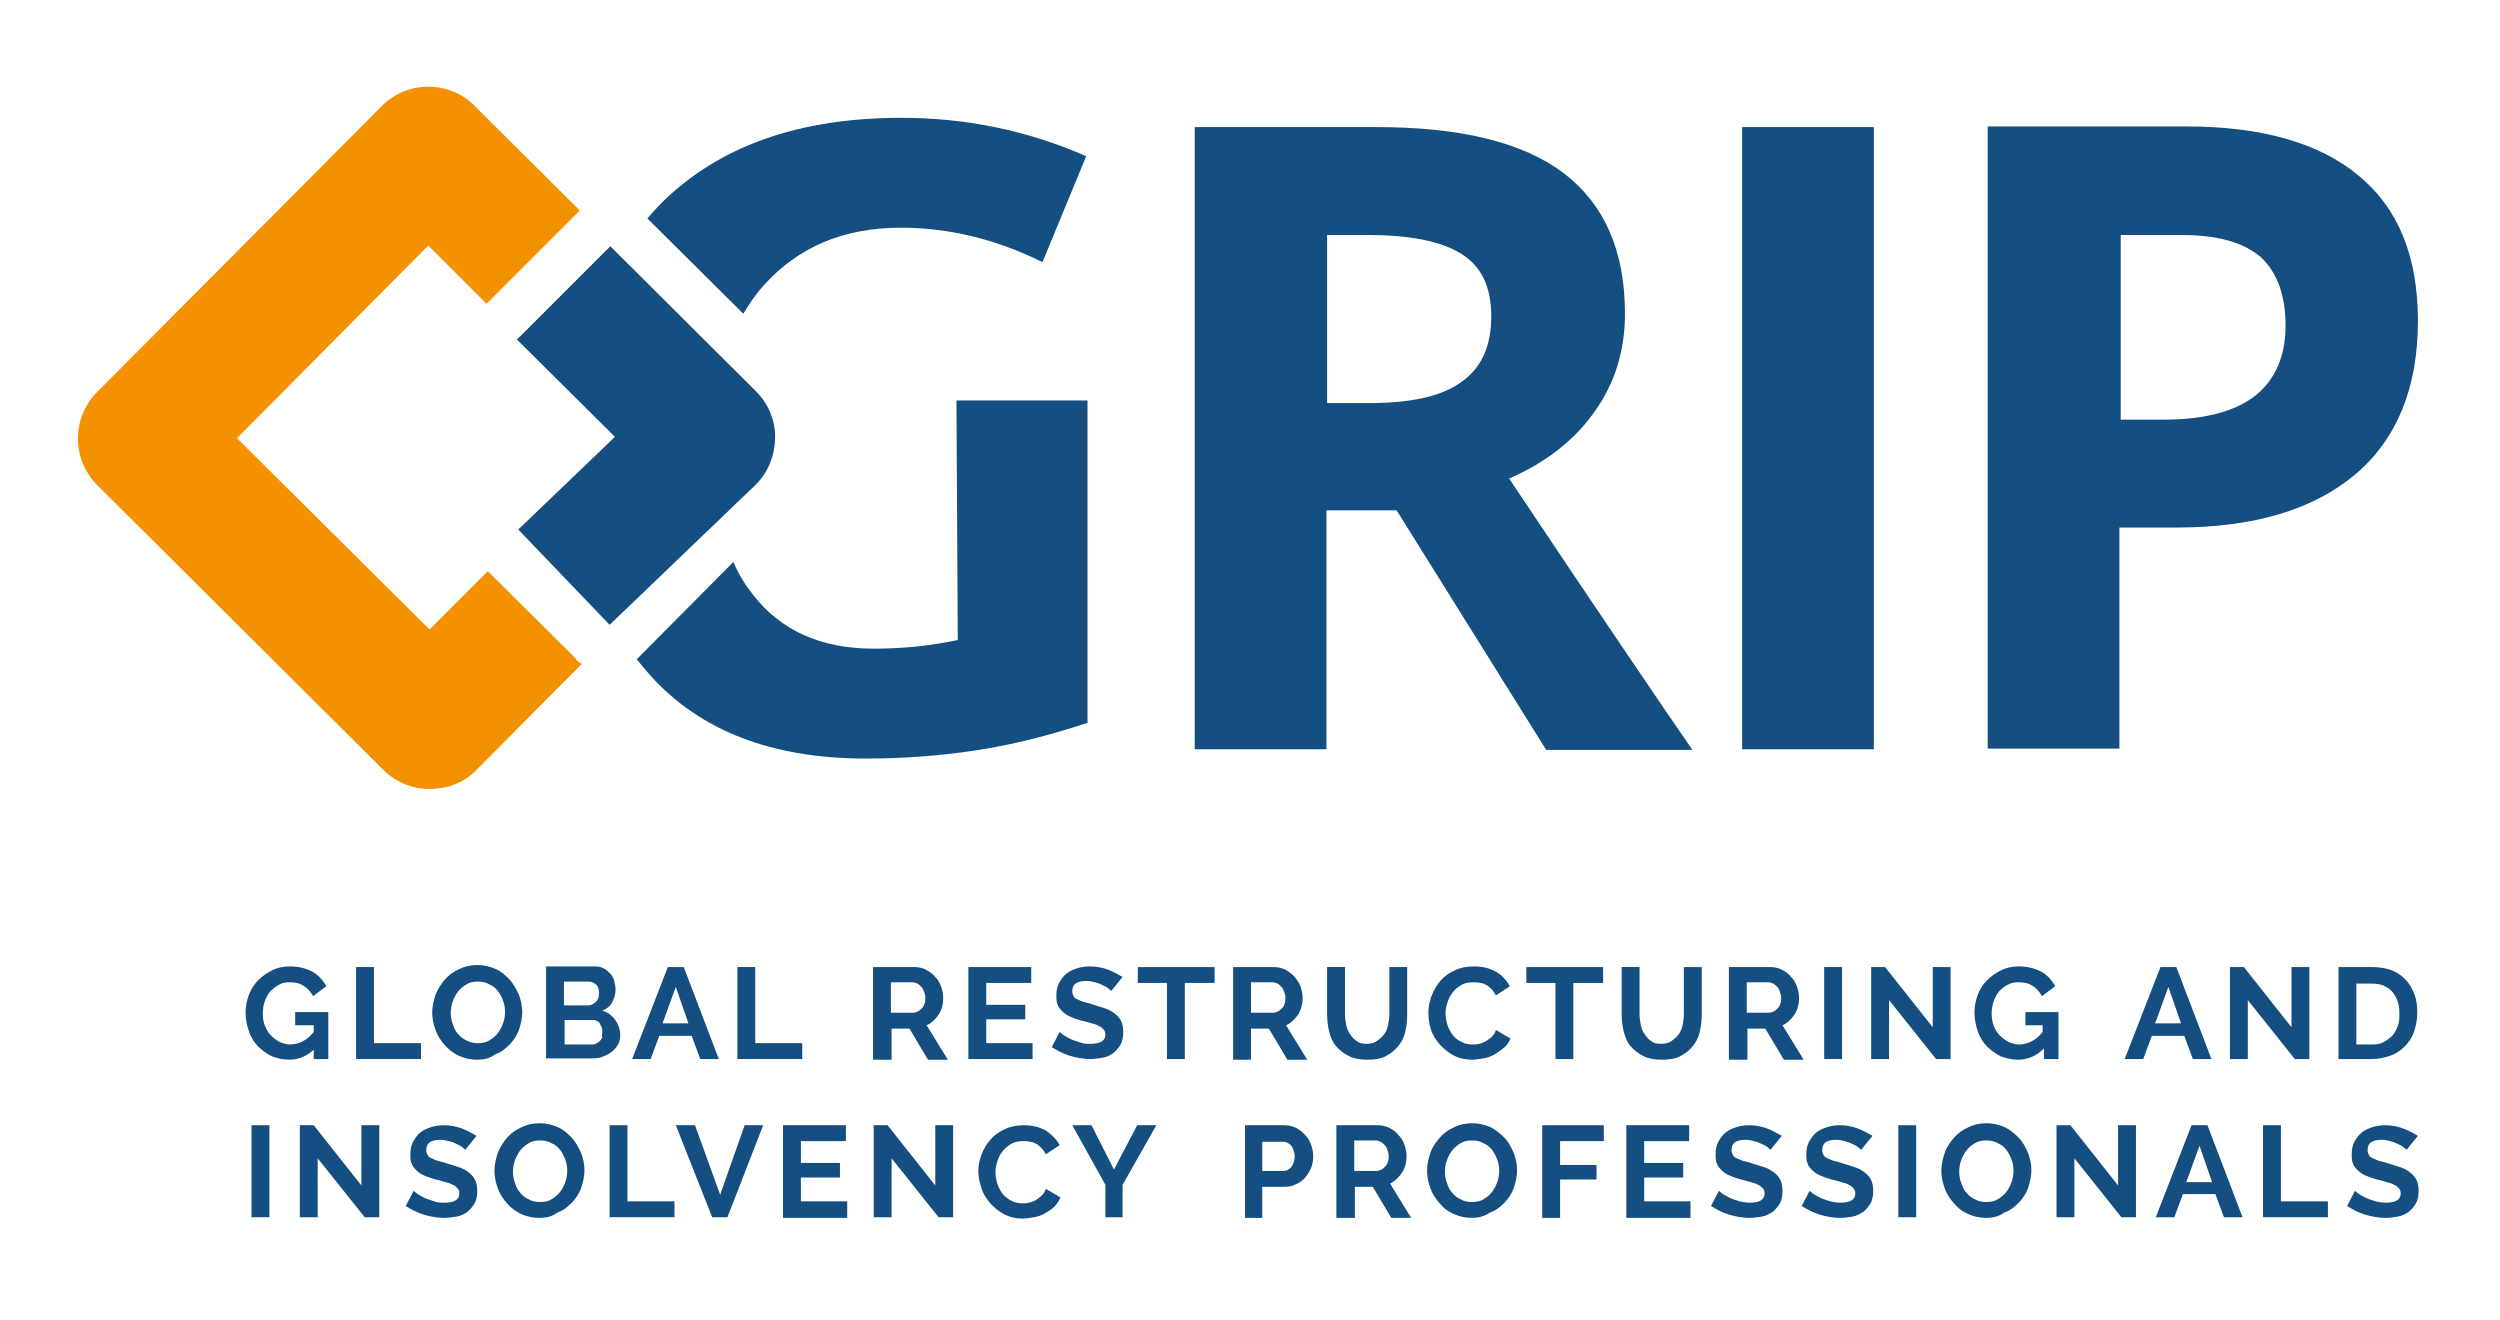 <?xml version="1.0" encoding="utf-8"?>
<!-- Generator: Adobe Illustrator 23.0.1, SVG Export Plug-In . SVG Version: 6.00 Build 0)  -->
<svg version="1.1" id="Ebene_1" xmlns="http://www.w3.org/2000/svg" xmlns:xlink="http://www.w3.org/1999/xlink" x="0px" y="0px"
	 viewBox="0 0 377.7 199.4" style="enable-background:new 0 0 377.7 199.4;" xml:space="preserve">
<style type="text/css">
	.st0{fill:#F39100;}
	.st1{fill:#154E81;}
</style>
<g>
	<path class="st0" d="M87.9,100.3l-15.9,16c-1.9,2-4.5,2.9-7.1,2.9c-2.6,0-5.1-1-7-2.9l-43.2-43c-3.9-3.9-3.9-10.2,0-14.1l43-43.2
		c1.9-1.9,4.4-2.9,7-2.9c0,0,0,0,0,0c2.6,0,5.2,1,7,2.9l15.9,15.8c-0.1,0-0.2,0.1-0.2,0.2L73.5,45.9l-8.8-8.8L35.8,66.2l29.1,28.9
		l8.8-8.8l13.2,13.1C87.1,99.8,87.5,100.1,87.9,100.3z"/>
</g>
<g>
	<path class="st1" d="M164.3,60.4v48.8c-6,2-11.7,3.4-17.1,4.2c-5.3,0.8-10.8,1.2-16.4,1.2c-14.2,0-25-4.2-32.5-12.5
		c-0.7-0.8-1.4-1.6-2.1-2.5l14.6-14.7c0.8,1.9,1.8,3.5,3,5c4.2,5.4,10.3,8.1,18.2,8.1c4.2,0,8.4-0.4,12.7-1.3l-0.2-36.2H164.3z"/>
	<path class="st1" d="M164.1,23.6l-6.6,16c-6.9-3.4-14-5.2-21.4-5.2c-8.6,0-15.5,2.9-20.7,8.7c-1.2,1.3-2.2,2.8-3.1,4.3L97.8,33
		c0.7-0.8,1.5-1.7,2.3-2.5c8.7-8.5,20.7-12.7,36.1-12.7C145.9,17.8,155.2,19.7,164.1,23.6z"/>
	<path class="st1" d="M200.4,77.1v36.1h-19.9v-94h27.4c12.8,0,22.2,2.3,28.4,7c6.1,4.7,9.2,11.7,9.2,21.2c0,5.5-1.5,10.5-4.6,14.8
		c-3,4.3-7.4,7.7-12.9,10.1c14.1,21.1,23.4,34.8,27.7,41h-22.1L211,77.1H200.4z M200.4,60.9h6.4c6.3,0,11-1,14-3.2
		c3-2.1,4.5-5.4,4.5-9.9c0-4.5-1.5-7.6-4.6-9.5c-3.1-1.9-7.8-2.8-14.2-2.8h-6V60.9z"/>
	<path class="st1" d="M263.2,113.2v-94h19.9v94H263.2z"/>
	<path class="st1" d="M365.3,48.5c0,10.1-3.2,17.9-9.5,23.2s-15.3,8-27,8h-8.6v33.4h-19.9v-94h30c11.4,0,20.1,2.5,26,7.4
		C362.3,31.4,365.3,38.7,365.3,48.5z M320.3,63.4h6.6c6.1,0,10.7-1.2,13.8-3.6c3-2.4,4.6-5.9,4.6-10.6c0-4.7-1.3-8.1-3.8-10.4
		c-2.6-2.2-6.5-3.3-12-3.3h-9.1V63.4z"/>
</g>
<g>
	<path class="st1" d="M92.1,94.4L78.3,80l14.6-14L78.1,51.3l14.1-14.1l22,21.9c1.9,1.9,3,4.5,2.9,7.2s-1.1,5.2-3.1,7.1L92.1,94.4z"
		/>
</g>
<g>
	<path class="st1" d="M47.6,158.4c-1.1,1.1-2.4,1.7-3.9,1.7c-0.9,0-1.8-0.2-2.6-0.5c-0.8-0.4-1.5-0.9-2.1-1.5
		c-0.6-0.6-1.1-1.4-1.4-2.3c-0.3-0.9-0.5-1.8-0.5-2.8c0-1,0.2-1.9,0.5-2.7c0.3-0.8,0.8-1.6,1.4-2.2c0.6-0.6,1.3-1.1,2.1-1.5
		c0.8-0.4,1.7-0.6,2.7-0.6c1.3,0,2.4,0.3,3.4,0.8c0.9,0.5,1.6,1.3,2.1,2.2l-2,1.5c-0.4-0.7-0.8-1.2-1.5-1.6
		c-0.6-0.4-1.3-0.5-2.1-0.5c-0.6,0-1.1,0.1-1.6,0.4s-0.9,0.6-1.3,1c-0.3,0.4-0.6,0.9-0.8,1.5s-0.3,1.2-0.3,1.8
		c0,0.7,0.1,1.3,0.3,1.8s0.5,1.1,0.9,1.5c0.4,0.4,0.8,0.7,1.3,1c0.5,0.2,1,0.4,1.6,0.4c1.3,0,2.6-0.6,3.6-1.9v-1h-2.8v-2h5v7.1h-2.2
		V158.4z"/>
	<path class="st1" d="M53.8,160v-13.9h2.7v11.5h7.1v2.4H53.8z"/>
	<path class="st1" d="M72.1,160.1c-1,0-1.9-0.2-2.8-0.6c-0.8-0.4-1.5-0.9-2.1-1.6s-1.1-1.4-1.4-2.3c-0.3-0.8-0.5-1.7-0.5-2.6
		c0-0.9,0.2-1.8,0.5-2.7c0.3-0.8,0.8-1.6,1.4-2.3c0.6-0.7,1.3-1.2,2.2-1.6c0.8-0.4,1.7-0.6,2.7-0.6c1,0,1.9,0.2,2.8,0.6
		s1.5,1,2.1,1.6c0.6,0.7,1,1.4,1.4,2.3c0.3,0.8,0.5,1.7,0.5,2.6c0,0.9-0.2,1.8-0.5,2.7c-0.3,0.8-0.8,1.6-1.4,2.2s-1.3,1.2-2.2,1.5
		C74,159.9,73.1,160.1,72.1,160.1z M68.1,153c0,0.6,0.1,1.2,0.3,1.7c0.2,0.6,0.4,1.1,0.8,1.5c0.3,0.4,0.8,0.8,1.3,1
		c0.5,0.3,1.1,0.4,1.7,0.4c0.7,0,1.2-0.1,1.7-0.4c0.5-0.3,0.9-0.6,1.3-1.1c0.3-0.4,0.6-0.9,0.8-1.5s0.3-1.1,0.3-1.7
		c0-0.6-0.1-1.2-0.3-1.7c-0.2-0.6-0.5-1.1-0.8-1.5c-0.3-0.4-0.8-0.8-1.3-1c-0.5-0.3-1.1-0.4-1.7-0.4c-0.7,0-1.2,0.1-1.7,0.4
		c-0.5,0.3-0.9,0.6-1.3,1.1c-0.3,0.4-0.6,0.9-0.8,1.5S68.1,152.5,68.1,153z"/>
	<path class="st1" d="M93.7,156.4c0,0.6-0.1,1.1-0.4,1.5c-0.2,0.4-0.6,0.8-1,1.1c-0.4,0.3-0.9,0.5-1.4,0.7c-0.5,0.2-1.1,0.2-1.7,0.2
		h-6.7v-13.9h7.4c0.5,0,0.9,0.1,1.3,0.3c0.4,0.2,0.7,0.5,1,0.8c0.3,0.3,0.5,0.7,0.6,1.1c0.1,0.4,0.2,0.9,0.2,1.3
		c0,0.7-0.2,1.3-0.5,1.9c-0.3,0.6-0.8,1-1.5,1.3c0.8,0.2,1.4,0.7,1.9,1.3C93.4,154.7,93.7,155.5,93.7,156.4z M85.2,148.4v3.5h3.6
		c0.5,0,0.8-0.2,1.2-0.5c0.3-0.3,0.5-0.7,0.5-1.3c0-0.5-0.1-1-0.4-1.3s-0.7-0.5-1.1-0.5H85.2z M91,155.9c0-0.2,0-0.5-0.1-0.7
		s-0.2-0.4-0.3-0.6c-0.1-0.2-0.3-0.3-0.5-0.4s-0.4-0.1-0.6-0.1h-4.2v3.7h4c0.2,0,0.5,0,0.7-0.1c0.2-0.1,0.4-0.2,0.6-0.4
		s0.3-0.4,0.4-0.6C90.9,156.4,91,156.1,91,155.9z"/>
	<path class="st1" d="M100.9,146.1h2.4l5.3,13.9h-2.8l-1.3-3.5h-4.9l-1.3,3.5h-2.8L100.9,146.1z M104,154.6l-1.9-5.5l-2,5.5H104z"/>
	<path class="st1" d="M111.4,160v-13.9h2.7v11.5h7.1v2.4H111.4z"/>
	<path class="st1" d="M131.9,160v-13.9h6.2c0.6,0,1.2,0.1,1.8,0.4c0.5,0.3,1,0.6,1.4,1.1c0.4,0.4,0.7,0.9,0.9,1.5
		c0.2,0.6,0.3,1.1,0.3,1.7c0,0.9-0.2,1.7-0.7,2.5c-0.5,0.7-1.1,1.3-1.8,1.6l3.2,5.2h-3l-2.8-4.7h-2.7v4.7H131.9z M134.6,153h3.4
		c0.2,0,0.5-0.1,0.7-0.2s0.4-0.3,0.6-0.5c0.2-0.2,0.3-0.4,0.4-0.7c0.1-0.3,0.1-0.6,0.1-0.9c0-0.3-0.1-0.6-0.2-0.9
		c-0.1-0.3-0.2-0.5-0.4-0.7c-0.2-0.2-0.4-0.4-0.6-0.5s-0.5-0.2-0.7-0.2h-3.3V153z"/>
	<path class="st1" d="M156,157.6v2.4h-9.7v-13.9h9.5v2.4h-6.8v3.3h5.9v2.2h-5.9v3.6H156z"/>
	<path class="st1" d="M167.9,149.7c-0.1-0.1-0.3-0.2-0.5-0.4c-0.2-0.2-0.5-0.3-0.9-0.5c-0.3-0.2-0.7-0.3-1.1-0.4s-0.8-0.2-1.2-0.2
		c-0.7,0-1.3,0.1-1.7,0.4c-0.4,0.3-0.5,0.7-0.5,1.2c0,0.3,0.1,0.5,0.2,0.7s0.3,0.4,0.6,0.5c0.3,0.1,0.6,0.3,1,0.4
		c0.4,0.1,0.9,0.2,1.4,0.4c0.7,0.2,1.3,0.4,1.9,0.6s1,0.5,1.4,0.8c0.4,0.3,0.7,0.7,0.9,1.1c0.2,0.4,0.3,1,0.3,1.6
		c0,0.7-0.1,1.4-0.4,1.9s-0.7,1-1.1,1.3s-1,0.6-1.6,0.7c-0.6,0.1-1.3,0.2-1.9,0.2c-1,0-2.1-0.2-3.1-0.5c-1-0.3-1.9-0.8-2.7-1.3
		l1.2-2.3c0.1,0.1,0.3,0.3,0.6,0.5s0.7,0.4,1.1,0.6c0.4,0.2,0.9,0.3,1.4,0.5s1,0.2,1.6,0.2c1.5,0,2.2-0.5,2.2-1.4
		c0-0.3-0.1-0.6-0.3-0.8s-0.4-0.4-0.7-0.5c-0.3-0.2-0.7-0.3-1.1-0.4c-0.4-0.1-0.9-0.3-1.5-0.4c-0.7-0.2-1.2-0.4-1.7-0.6
		c-0.5-0.2-0.9-0.5-1.2-0.8c-0.3-0.3-0.6-0.6-0.7-1c-0.2-0.4-0.2-0.8-0.2-1.4c0-0.7,0.1-1.3,0.4-1.9c0.3-0.5,0.6-1,1.1-1.4
		c0.5-0.4,1-0.6,1.6-0.8s1.3-0.3,2-0.3c1,0,1.9,0.2,2.7,0.5s1.5,0.7,2.2,1.1L167.9,149.7z"/>
	<path class="st1" d="M183.4,148.5h-4.4V160h-2.7v-11.5h-4.4v-2.4h11.6V148.5z"/>
	<path class="st1" d="M186.3,160v-13.9h6.1c0.6,0,1.2,0.1,1.8,0.4c0.5,0.3,1,0.6,1.4,1.1s0.7,0.9,0.9,1.5c0.2,0.6,0.3,1.1,0.3,1.7
		c0,0.9-0.2,1.7-0.7,2.5c-0.5,0.7-1.1,1.3-1.8,1.6l3.2,5.2h-3l-2.8-4.7H189v4.7H186.3z M189,153h3.4c0.2,0,0.5-0.1,0.7-0.2
		c0.2-0.1,0.4-0.3,0.6-0.5c0.2-0.2,0.3-0.4,0.4-0.7c0.1-0.3,0.1-0.6,0.1-0.9c0-0.3-0.1-0.6-0.2-0.9c-0.1-0.3-0.2-0.5-0.4-0.7
		c-0.2-0.2-0.4-0.4-0.6-0.5s-0.5-0.2-0.7-0.2H189V153z"/>
	<path class="st1" d="M206.4,157.7c0.6,0,1.2-0.1,1.6-0.4c0.4-0.3,0.8-0.6,1.1-1s0.5-0.9,0.6-1.4c0.1-0.5,0.2-1.1,0.2-1.7v-7.1h2.7
		v7.1c0,1-0.1,1.8-0.3,2.7s-0.6,1.6-1.1,2.2c-0.5,0.6-1.1,1.1-1.9,1.5c-0.8,0.4-1.7,0.5-2.8,0.5c-1.1,0-2.1-0.2-2.8-0.6
		c-0.8-0.4-1.4-0.9-1.9-1.5c-0.5-0.6-0.8-1.4-1-2.2c-0.2-0.8-0.3-1.7-0.3-2.6v-7.1h2.7v7.1c0,0.6,0.1,1.2,0.2,1.7
		c0.1,0.5,0.3,1,0.6,1.4c0.3,0.4,0.6,0.8,1,1C205.3,157.6,205.8,157.7,206.4,157.7z"/>
	<path class="st1" d="M215.8,152.9c0-0.8,0.2-1.7,0.5-2.5s0.8-1.6,1.3-2.2c0.6-0.7,1.3-1.2,2.2-1.6c0.8-0.4,1.8-0.6,2.9-0.6
		c1.3,0,2.4,0.3,3.3,0.8s1.6,1.3,2.1,2.2l-2.1,1.4c-0.2-0.4-0.4-0.7-0.7-1c-0.3-0.3-0.5-0.5-0.8-0.6c-0.3-0.2-0.6-0.3-0.9-0.3
		c-0.3-0.1-0.6-0.1-1-0.1c-0.7,0-1.3,0.1-1.8,0.4c-0.5,0.3-0.9,0.6-1.3,1.1s-0.6,0.9-0.8,1.5c-0.2,0.6-0.3,1.1-0.3,1.7
		c0,0.6,0.1,1.2,0.3,1.8c0.2,0.6,0.5,1.1,0.8,1.5s0.8,0.8,1.3,1c0.5,0.3,1.1,0.4,1.7,0.4c0.3,0,0.6,0,1-0.1c0.3-0.1,0.7-0.2,1-0.4
		s0.6-0.4,0.9-0.7c0.3-0.3,0.5-0.6,0.6-1l2.2,1.3c-0.2,0.5-0.5,1-1,1.4s-0.9,0.7-1.4,1s-1.1,0.5-1.7,0.6c-0.6,0.1-1.2,0.2-1.7,0.2
		c-1,0-1.9-0.2-2.7-0.6c-0.8-0.4-1.5-1-2.1-1.6c-0.6-0.7-1.1-1.4-1.4-2.3S215.8,153.8,215.8,152.9z"/>
	<path class="st1" d="M242.1,148.5h-4.4V160h-2.7v-11.5h-4.4v-2.4h11.6V148.5z"/>
	<path class="st1" d="M250.9,157.7c0.6,0,1.2-0.1,1.6-0.4c0.4-0.3,0.8-0.6,1.1-1s0.5-0.9,0.6-1.4c0.1-0.5,0.2-1.1,0.2-1.7v-7.1h2.7
		v7.1c0,1-0.1,1.8-0.3,2.7s-0.6,1.6-1.1,2.2c-0.5,0.6-1.1,1.1-1.9,1.5c-0.8,0.4-1.7,0.5-2.8,0.5c-1.1,0-2.1-0.2-2.8-0.6
		c-0.8-0.4-1.4-0.9-1.9-1.5c-0.5-0.6-0.8-1.4-1-2.2c-0.2-0.8-0.3-1.7-0.3-2.6v-7.1h2.7v7.1c0,0.6,0.1,1.2,0.2,1.7
		c0.1,0.5,0.3,1,0.6,1.4c0.3,0.4,0.6,0.8,1,1C249.8,157.6,250.3,157.7,250.9,157.7z"/>
	<path class="st1" d="M261.2,160v-13.9h6.2c0.6,0,1.2,0.1,1.8,0.4s1,0.6,1.4,1.1c0.4,0.4,0.7,0.9,0.9,1.5c0.2,0.6,0.3,1.1,0.3,1.7
		c0,0.9-0.2,1.7-0.7,2.5c-0.5,0.7-1.1,1.3-1.8,1.6l3.2,5.2h-3l-2.8-4.7h-2.7v4.7H261.2z M263.9,153h3.4c0.2,0,0.5-0.1,0.7-0.2
		s0.4-0.3,0.6-0.5c0.2-0.2,0.3-0.4,0.4-0.7c0.1-0.3,0.1-0.6,0.1-0.9c0-0.3-0.1-0.6-0.2-0.9c-0.1-0.3-0.2-0.5-0.4-0.7
		c-0.2-0.2-0.4-0.4-0.6-0.5c-0.2-0.1-0.5-0.2-0.7-0.2h-3.3V153z"/>
	<path class="st1" d="M275.6,160v-13.9h2.7V160H275.6z"/>
	<path class="st1" d="M285.4,151.1v8.9h-2.7v-13.9h2.1l7.2,9.1v-9.1h2.7V160h-2.2L285.4,151.1z"/>
	<path class="st1" d="M308.8,158.4c-1.1,1.1-2.4,1.7-3.9,1.7c-0.9,0-1.8-0.2-2.6-0.5c-0.8-0.4-1.5-0.9-2.1-1.5
		c-0.6-0.6-1.1-1.4-1.4-2.3s-0.5-1.8-0.5-2.8c0-1,0.2-1.9,0.5-2.7c0.3-0.8,0.8-1.6,1.4-2.2c0.6-0.6,1.3-1.1,2.1-1.5
		c0.8-0.4,1.7-0.6,2.7-0.6c1.3,0,2.4,0.3,3.4,0.8c0.9,0.5,1.6,1.3,2.1,2.2l-2,1.5c-0.4-0.7-0.8-1.2-1.5-1.6
		c-0.6-0.4-1.3-0.5-2.1-0.5c-0.6,0-1.1,0.1-1.6,0.4c-0.5,0.2-0.9,0.6-1.3,1c-0.3,0.4-0.6,0.9-0.8,1.5c-0.2,0.6-0.3,1.2-0.3,1.8
		c0,0.7,0.1,1.3,0.3,1.8c0.2,0.6,0.5,1.1,0.9,1.5c0.4,0.4,0.8,0.7,1.3,1c0.5,0.2,1,0.4,1.6,0.4c1.3,0,2.6-0.6,3.6-1.9v-1H306v-2h5
		v7.1h-2.2V158.4z"/>
	<path class="st1" d="M326.4,146.1h2.4l5.3,13.9h-2.8l-1.3-3.5h-4.9l-1.3,3.5h-2.8L326.4,146.1z M329.5,154.6l-1.9-5.5l-2,5.5H329.5
		z"/>
	<path class="st1" d="M339.6,151.1v8.9h-2.7v-13.9h2.1l7.2,9.1v-9.1h2.7V160h-2.2L339.6,151.1z"/>
	<path class="st1" d="M353.3,160v-13.9h5.1c1.1,0,2.1,0.2,3,0.5c0.9,0.4,1.6,0.9,2.1,1.5c0.6,0.6,1,1.4,1.3,2.2
		c0.3,0.8,0.4,1.7,0.4,2.7c0,1.1-0.2,2-0.5,2.9c-0.3,0.9-0.8,1.6-1.4,2.2c-0.6,0.6-1.3,1.1-2.2,1.4c-0.8,0.3-1.8,0.5-2.8,0.5H353.3z
		 M362.5,153c0-0.7-0.1-1.3-0.3-1.8c-0.2-0.6-0.5-1-0.8-1.4c-0.4-0.4-0.8-0.7-1.3-0.9c-0.5-0.2-1.1-0.3-1.8-0.3H356v9.2h2.4
		c0.7,0,1.3-0.1,1.8-0.4s0.9-0.6,1.3-1c0.3-0.4,0.6-0.9,0.8-1.5S362.5,153.7,362.5,153z"/>
	<path class="st1" d="M38,183.9V170h2.7v13.9H38z"/>
	<path class="st1" d="M48,175v8.9h-2.7V170h2.1l7.2,9.1V170h2.7v13.9h-2.2L48,175z"/>
	<path class="st1" d="M70.3,173.7c-0.1-0.1-0.3-0.2-0.5-0.4c-0.2-0.2-0.5-0.3-0.9-0.5c-0.3-0.2-0.7-0.3-1.1-0.4s-0.8-0.2-1.2-0.2
		c-0.7,0-1.3,0.1-1.7,0.4c-0.4,0.3-0.5,0.7-0.5,1.2c0,0.3,0.1,0.5,0.2,0.7s0.3,0.4,0.6,0.5c0.3,0.1,0.6,0.3,1,0.4
		c0.4,0.1,0.9,0.2,1.4,0.4c0.7,0.2,1.3,0.4,1.9,0.6s1,0.5,1.4,0.8c0.4,0.3,0.7,0.7,0.9,1.1c0.2,0.4,0.3,1,0.3,1.6
		c0,0.7-0.1,1.4-0.4,1.9s-0.7,1-1.1,1.3s-1,0.6-1.6,0.7c-0.6,0.1-1.3,0.2-1.9,0.2c-1,0-2.1-0.2-3.1-0.5c-1-0.3-1.9-0.8-2.7-1.3
		l1.2-2.3c0.1,0.1,0.3,0.3,0.6,0.5s0.7,0.4,1.1,0.6c0.4,0.2,0.9,0.3,1.4,0.5s1,0.2,1.6,0.2c1.5,0,2.2-0.5,2.2-1.4
		c0-0.3-0.1-0.6-0.3-0.8s-0.4-0.4-0.7-0.5c-0.3-0.2-0.7-0.3-1.1-0.4c-0.4-0.1-0.9-0.3-1.5-0.4c-0.7-0.2-1.2-0.4-1.7-0.6
		c-0.5-0.2-0.9-0.5-1.2-0.8c-0.3-0.3-0.6-0.6-0.7-1c-0.2-0.4-0.2-0.8-0.2-1.4c0-0.7,0.1-1.3,0.4-1.9c0.3-0.5,0.6-1,1.1-1.4
		c0.5-0.4,1-0.6,1.6-0.8s1.3-0.3,2-0.3c1,0,1.9,0.2,2.7,0.5s1.5,0.7,2.2,1.1L70.3,173.7z"/>
	<path class="st1" d="M81.5,184c-1,0-1.9-0.2-2.8-0.6c-0.8-0.4-1.5-0.9-2.1-1.6s-1.1-1.4-1.4-2.3c-0.3-0.8-0.5-1.7-0.5-2.6
		c0-0.9,0.2-1.8,0.5-2.7c0.3-0.8,0.8-1.6,1.4-2.3c0.6-0.7,1.3-1.2,2.2-1.6c0.8-0.4,1.7-0.6,2.7-0.6c1,0,1.9,0.2,2.8,0.6
		s1.5,1,2.1,1.6c0.6,0.7,1,1.4,1.4,2.3c0.3,0.8,0.5,1.7,0.5,2.6c0,0.9-0.2,1.8-0.5,2.7c-0.3,0.8-0.8,1.6-1.4,2.2s-1.3,1.2-2.2,1.5
		C83.4,183.8,82.5,184,81.5,184z M77.5,177c0,0.6,0.1,1.2,0.3,1.7c0.2,0.6,0.4,1.1,0.8,1.5c0.3,0.4,0.8,0.8,1.3,1
		c0.5,0.3,1.1,0.4,1.7,0.4c0.7,0,1.2-0.1,1.7-0.4c0.5-0.3,0.9-0.6,1.3-1.1c0.3-0.4,0.6-0.9,0.8-1.5s0.3-1.1,0.3-1.7
		c0-0.6-0.1-1.2-0.3-1.7c-0.2-0.6-0.5-1.1-0.8-1.5c-0.3-0.4-0.8-0.8-1.3-1c-0.5-0.3-1.1-0.4-1.7-0.4c-0.7,0-1.2,0.1-1.7,0.4
		c-0.5,0.3-0.9,0.6-1.3,1.1c-0.3,0.4-0.6,0.9-0.8,1.5S77.5,176.4,77.5,177z"/>
	<path class="st1" d="M92.1,183.9V170h2.7v11.5h7.1v2.4H92.1z"/>
	<path class="st1" d="M105,170l3.8,10.5l3.7-10.5h2.8l-5.4,13.9h-2.3l-5.5-13.9H105z"/>
	<path class="st1" d="M128,181.6v2.4h-9.7V170h9.5v2.4H121v3.3h5.9v2.2H121v3.6H128z"/>
	<path class="st1" d="M134.7,175v8.9H132V170h2.1l7.2,9.1V170h2.7v13.9h-2.2L134.7,175z"/>
	<path class="st1" d="M147.8,176.9c0-0.8,0.2-1.7,0.5-2.5s0.8-1.6,1.3-2.2c0.6-0.7,1.3-1.2,2.2-1.6c0.8-0.4,1.8-0.6,2.9-0.6
		c1.3,0,2.4,0.3,3.3,0.8c0.9,0.6,1.6,1.3,2.1,2.2l-2.1,1.4c-0.2-0.4-0.4-0.7-0.7-1c-0.3-0.3-0.5-0.5-0.8-0.6
		c-0.3-0.2-0.6-0.3-0.9-0.3c-0.3-0.1-0.6-0.1-1-0.1c-0.7,0-1.3,0.1-1.8,0.4c-0.5,0.3-0.9,0.6-1.3,1.1s-0.6,0.9-0.8,1.5
		c-0.2,0.6-0.3,1.1-0.3,1.7c0,0.6,0.1,1.2,0.3,1.8s0.5,1.1,0.8,1.5c0.4,0.4,0.8,0.8,1.3,1c0.5,0.3,1.1,0.4,1.7,0.4
		c0.3,0,0.6,0,1-0.1c0.3-0.1,0.7-0.2,1-0.4c0.3-0.2,0.6-0.4,0.9-0.7c0.3-0.3,0.5-0.6,0.6-1l2.2,1.3c-0.2,0.5-0.5,1-0.9,1.4
		c-0.4,0.4-0.9,0.7-1.4,1c-0.5,0.3-1.1,0.5-1.7,0.6c-0.6,0.1-1.2,0.2-1.7,0.2c-1,0-1.9-0.2-2.7-0.6s-1.5-1-2.1-1.6
		c-0.6-0.7-1.1-1.4-1.4-2.3C148,178.6,147.8,177.8,147.8,176.9z"/>
	<path class="st1" d="M164.9,170l3.4,6.7l3.5-6.7h2.9l-5.1,9v4.9H167V179l-5-9H164.9z"/>
	<path class="st1" d="M188.1,183.9V170h5.9c0.6,0,1.2,0.1,1.8,0.4c0.5,0.3,1,0.6,1.4,1.1c0.4,0.4,0.7,0.9,0.9,1.5
		c0.2,0.6,0.3,1.1,0.3,1.7c0,0.6-0.1,1.2-0.3,1.7s-0.5,1-0.9,1.5c-0.4,0.4-0.8,0.8-1.4,1c-0.5,0.3-1.1,0.4-1.8,0.4h-3.3v4.7H188.1z
		 M190.8,176.9h3.1c0.5,0,0.9-0.2,1.2-0.6c0.3-0.4,0.5-1,0.5-1.6c0-0.4-0.1-0.7-0.2-1c-0.1-0.3-0.2-0.5-0.4-0.7
		c-0.2-0.2-0.4-0.3-0.6-0.4s-0.5-0.1-0.7-0.1h-3V176.9z"/>
	<path class="st1" d="M201.9,183.9V170h6.2c0.6,0,1.2,0.1,1.8,0.4s1,0.6,1.4,1.1c0.4,0.4,0.7,0.9,0.9,1.5c0.2,0.6,0.3,1.1,0.3,1.7
		c0,0.9-0.2,1.7-0.7,2.5c-0.5,0.7-1.1,1.3-1.8,1.6l3.2,5.2h-3l-2.8-4.7h-2.7v4.7H201.9z M204.6,176.9h3.4c0.2,0,0.5-0.1,0.7-0.2
		s0.4-0.3,0.6-0.5c0.2-0.2,0.3-0.4,0.4-0.7c0.1-0.3,0.1-0.6,0.1-0.9c0-0.3-0.1-0.6-0.2-0.9c-0.1-0.3-0.2-0.5-0.4-0.7
		c-0.2-0.2-0.4-0.4-0.6-0.5c-0.2-0.1-0.5-0.2-0.7-0.2h-3.3V176.9z"/>
	<path class="st1" d="M222.4,184c-1,0-1.9-0.2-2.8-0.6s-1.5-0.9-2.1-1.6c-0.6-0.7-1.1-1.4-1.4-2.3c-0.3-0.8-0.5-1.7-0.5-2.6
		c0-0.9,0.2-1.8,0.5-2.7s0.8-1.6,1.4-2.3c0.6-0.7,1.3-1.2,2.2-1.6c0.8-0.4,1.7-0.6,2.7-0.6c1,0,1.9,0.2,2.8,0.6
		c0.8,0.4,1.5,1,2.1,1.6s1,1.4,1.4,2.3c0.3,0.8,0.5,1.7,0.5,2.6c0,0.9-0.2,1.8-0.5,2.7c-0.3,0.8-0.8,1.6-1.4,2.2s-1.3,1.2-2.2,1.5
		C224.2,183.8,223.3,184,222.4,184z M218.3,177c0,0.6,0.1,1.2,0.3,1.7c0.2,0.6,0.4,1.1,0.8,1.5c0.3,0.4,0.8,0.8,1.3,1
		c0.5,0.3,1.1,0.4,1.7,0.4c0.7,0,1.2-0.1,1.7-0.4c0.5-0.3,0.9-0.6,1.3-1.1c0.3-0.4,0.6-0.9,0.8-1.5c0.2-0.6,0.3-1.1,0.3-1.7
		c0-0.6-0.1-1.2-0.3-1.7c-0.2-0.6-0.5-1.1-0.8-1.5c-0.3-0.4-0.8-0.8-1.3-1c-0.5-0.3-1.1-0.4-1.7-0.4c-0.7,0-1.2,0.1-1.7,0.4
		c-0.5,0.3-0.9,0.6-1.3,1.1c-0.3,0.4-0.6,0.9-0.8,1.5C218.4,175.8,218.3,176.4,218.3,177z"/>
	<path class="st1" d="M233,183.9V170h9.3v2.4h-6.6v3.6h5.5v2.2h-5.5v5.8H233z"/>
	<path class="st1" d="M255.4,181.6v2.4h-9.7V170h9.5v2.4h-6.8v3.3h5.9v2.2h-5.9v3.6H255.4z"/>
	<path class="st1" d="M267.5,173.7c-0.1-0.1-0.3-0.2-0.5-0.4c-0.2-0.2-0.5-0.3-0.9-0.5s-0.7-0.3-1.1-0.4c-0.4-0.1-0.8-0.2-1.2-0.2
		c-0.7,0-1.3,0.1-1.7,0.4c-0.4,0.3-0.5,0.7-0.5,1.2c0,0.3,0.1,0.5,0.2,0.7c0.1,0.2,0.3,0.4,0.6,0.5c0.3,0.1,0.6,0.3,1,0.4
		c0.4,0.1,0.9,0.2,1.4,0.4c0.7,0.2,1.3,0.4,1.9,0.6c0.6,0.2,1,0.5,1.4,0.8c0.4,0.3,0.7,0.7,0.9,1.1s0.3,1,0.3,1.6
		c0,0.7-0.1,1.4-0.4,1.9c-0.3,0.5-0.7,1-1.1,1.3c-0.5,0.3-1,0.6-1.6,0.7c-0.6,0.1-1.3,0.2-1.9,0.2c-1,0-2.1-0.2-3.1-0.5
		s-1.9-0.8-2.7-1.3l1.2-2.3c0.1,0.1,0.3,0.3,0.6,0.5c0.3,0.2,0.7,0.4,1.1,0.6c0.4,0.2,0.9,0.3,1.4,0.5c0.5,0.1,1,0.2,1.6,0.2
		c1.5,0,2.2-0.5,2.2-1.4c0-0.3-0.1-0.6-0.3-0.8s-0.4-0.4-0.7-0.5c-0.3-0.2-0.7-0.3-1.1-0.4c-0.4-0.1-0.9-0.3-1.5-0.4
		c-0.7-0.2-1.2-0.4-1.7-0.6c-0.5-0.2-0.9-0.5-1.2-0.8c-0.3-0.3-0.6-0.6-0.7-1c-0.2-0.4-0.2-0.8-0.2-1.4c0-0.7,0.1-1.3,0.4-1.9
		c0.3-0.5,0.6-1,1.1-1.4c0.5-0.4,1-0.6,1.6-0.8c0.6-0.2,1.3-0.3,2-0.3c1,0,1.9,0.2,2.7,0.5c0.8,0.3,1.5,0.7,2.2,1.1L267.5,173.7z"/>
	<path class="st1" d="M281.2,173.7c-0.1-0.1-0.3-0.2-0.5-0.4c-0.2-0.2-0.5-0.3-0.9-0.5s-0.7-0.3-1.1-0.4c-0.4-0.1-0.8-0.2-1.2-0.2
		c-0.7,0-1.3,0.1-1.7,0.4c-0.4,0.3-0.5,0.7-0.5,1.2c0,0.3,0.1,0.5,0.2,0.7c0.1,0.2,0.3,0.4,0.6,0.5c0.3,0.1,0.6,0.3,1,0.4
		c0.4,0.1,0.9,0.2,1.4,0.4c0.7,0.2,1.3,0.4,1.9,0.6c0.6,0.2,1,0.5,1.4,0.8c0.4,0.3,0.7,0.7,0.9,1.1s0.3,1,0.3,1.6
		c0,0.7-0.1,1.4-0.4,1.9c-0.3,0.5-0.7,1-1.1,1.3c-0.5,0.3-1,0.6-1.6,0.7c-0.6,0.1-1.3,0.2-1.9,0.2c-1,0-2.1-0.2-3.1-0.5
		s-1.9-0.8-2.7-1.3l1.2-2.3c0.1,0.1,0.3,0.3,0.6,0.5c0.3,0.2,0.7,0.4,1.1,0.6c0.4,0.2,0.9,0.3,1.4,0.5c0.5,0.1,1,0.2,1.6,0.2
		c1.5,0,2.2-0.5,2.2-1.4c0-0.3-0.1-0.6-0.3-0.8s-0.4-0.4-0.7-0.5c-0.3-0.2-0.7-0.3-1.1-0.4c-0.4-0.1-0.9-0.3-1.5-0.4
		c-0.7-0.2-1.2-0.4-1.7-0.6c-0.5-0.2-0.9-0.5-1.2-0.8c-0.3-0.3-0.6-0.6-0.7-1c-0.2-0.4-0.2-0.8-0.2-1.4c0-0.7,0.1-1.3,0.4-1.9
		c0.3-0.5,0.6-1,1.1-1.4c0.5-0.4,1-0.6,1.6-0.8c0.6-0.2,1.3-0.3,2-0.3c1,0,1.9,0.2,2.7,0.5c0.8,0.3,1.5,0.7,2.2,1.1L281.2,173.7z"/>
	<path class="st1" d="M286.8,183.9V170h2.7v13.9H286.8z"/>
	<path class="st1" d="M300.1,184c-1,0-1.9-0.2-2.8-0.6s-1.5-0.9-2.1-1.6c-0.6-0.7-1.1-1.4-1.4-2.3c-0.3-0.8-0.5-1.7-0.5-2.6
		c0-0.9,0.2-1.8,0.5-2.7s0.8-1.6,1.4-2.3c0.6-0.7,1.3-1.2,2.2-1.6c0.8-0.4,1.7-0.6,2.7-0.6c1,0,1.9,0.2,2.8,0.6
		c0.8,0.4,1.5,1,2.1,1.6s1,1.4,1.4,2.3c0.3,0.8,0.5,1.7,0.5,2.6c0,0.9-0.2,1.8-0.5,2.7c-0.3,0.8-0.8,1.6-1.4,2.2s-1.3,1.2-2.2,1.5
		C302,183.8,301,184,300.1,184z M296,177c0,0.6,0.1,1.2,0.3,1.7c0.2,0.6,0.4,1.1,0.8,1.5c0.3,0.4,0.8,0.8,1.3,1
		c0.5,0.3,1.1,0.4,1.7,0.4c0.7,0,1.2-0.1,1.7-0.4c0.5-0.3,0.9-0.6,1.3-1.1c0.3-0.4,0.6-0.9,0.8-1.5c0.2-0.6,0.3-1.1,0.3-1.7
		c0-0.6-0.1-1.2-0.3-1.7c-0.2-0.6-0.5-1.1-0.8-1.5c-0.3-0.4-0.8-0.8-1.3-1c-0.5-0.3-1.1-0.4-1.7-0.4c-0.7,0-1.2,0.1-1.7,0.4
		c-0.5,0.3-0.9,0.6-1.3,1.1c-0.3,0.4-0.6,0.9-0.8,1.5C296.1,175.8,296,176.4,296,177z"/>
	<path class="st1" d="M313.4,175v8.9h-2.7V170h2.1l7.2,9.1V170h2.7v13.9h-2.2L313.4,175z"/>
	<path class="st1" d="M331.1,170h2.4l5.3,13.9H336l-1.3-3.5h-4.9l-1.3,3.5h-2.8L331.1,170z M334.2,178.6l-1.9-5.5l-2,5.5H334.2z"/>
	<path class="st1" d="M341.9,183.9V170h2.7v11.5h7.1v2.4H341.9z"/>
	<path class="st1" d="M363.6,173.7c-0.1-0.1-0.3-0.2-0.5-0.4c-0.2-0.2-0.5-0.3-0.9-0.5s-0.7-0.3-1.1-0.4c-0.4-0.1-0.8-0.2-1.2-0.2
		c-0.7,0-1.3,0.1-1.7,0.4c-0.4,0.3-0.5,0.7-0.5,1.2c0,0.3,0.1,0.5,0.2,0.7c0.1,0.2,0.3,0.4,0.6,0.5c0.3,0.1,0.6,0.3,1,0.4
		c0.4,0.1,0.9,0.2,1.4,0.4c0.7,0.2,1.3,0.4,1.9,0.6c0.6,0.2,1,0.5,1.4,0.8c0.4,0.3,0.7,0.7,0.9,1.1s0.3,1,0.3,1.6
		c0,0.7-0.1,1.4-0.4,1.9c-0.3,0.5-0.7,1-1.1,1.3c-0.5,0.3-1,0.6-1.6,0.7c-0.6,0.1-1.3,0.2-1.9,0.2c-1,0-2.1-0.2-3.1-0.5
		s-1.9-0.8-2.7-1.3l1.2-2.3c0.1,0.1,0.3,0.3,0.6,0.5c0.3,0.2,0.7,0.4,1.1,0.6c0.4,0.2,0.9,0.3,1.4,0.5c0.5,0.1,1,0.2,1.6,0.2
		c1.5,0,2.2-0.5,2.2-1.4c0-0.3-0.1-0.6-0.3-0.8s-0.4-0.4-0.7-0.5c-0.3-0.2-0.7-0.3-1.1-0.4c-0.4-0.1-0.9-0.3-1.5-0.4
		c-0.7-0.2-1.2-0.4-1.7-0.6c-0.5-0.2-0.9-0.5-1.2-0.8c-0.3-0.3-0.6-0.6-0.7-1c-0.2-0.4-0.2-0.8-0.2-1.4c0-0.7,0.1-1.3,0.4-1.9
		c0.3-0.5,0.6-1,1.1-1.4c0.5-0.4,1-0.6,1.6-0.8c0.6-0.2,1.3-0.3,2-0.3c1,0,1.9,0.2,2.7,0.5c0.8,0.3,1.5,0.7,2.2,1.1L363.6,173.7z"/>
</g>
</svg>
